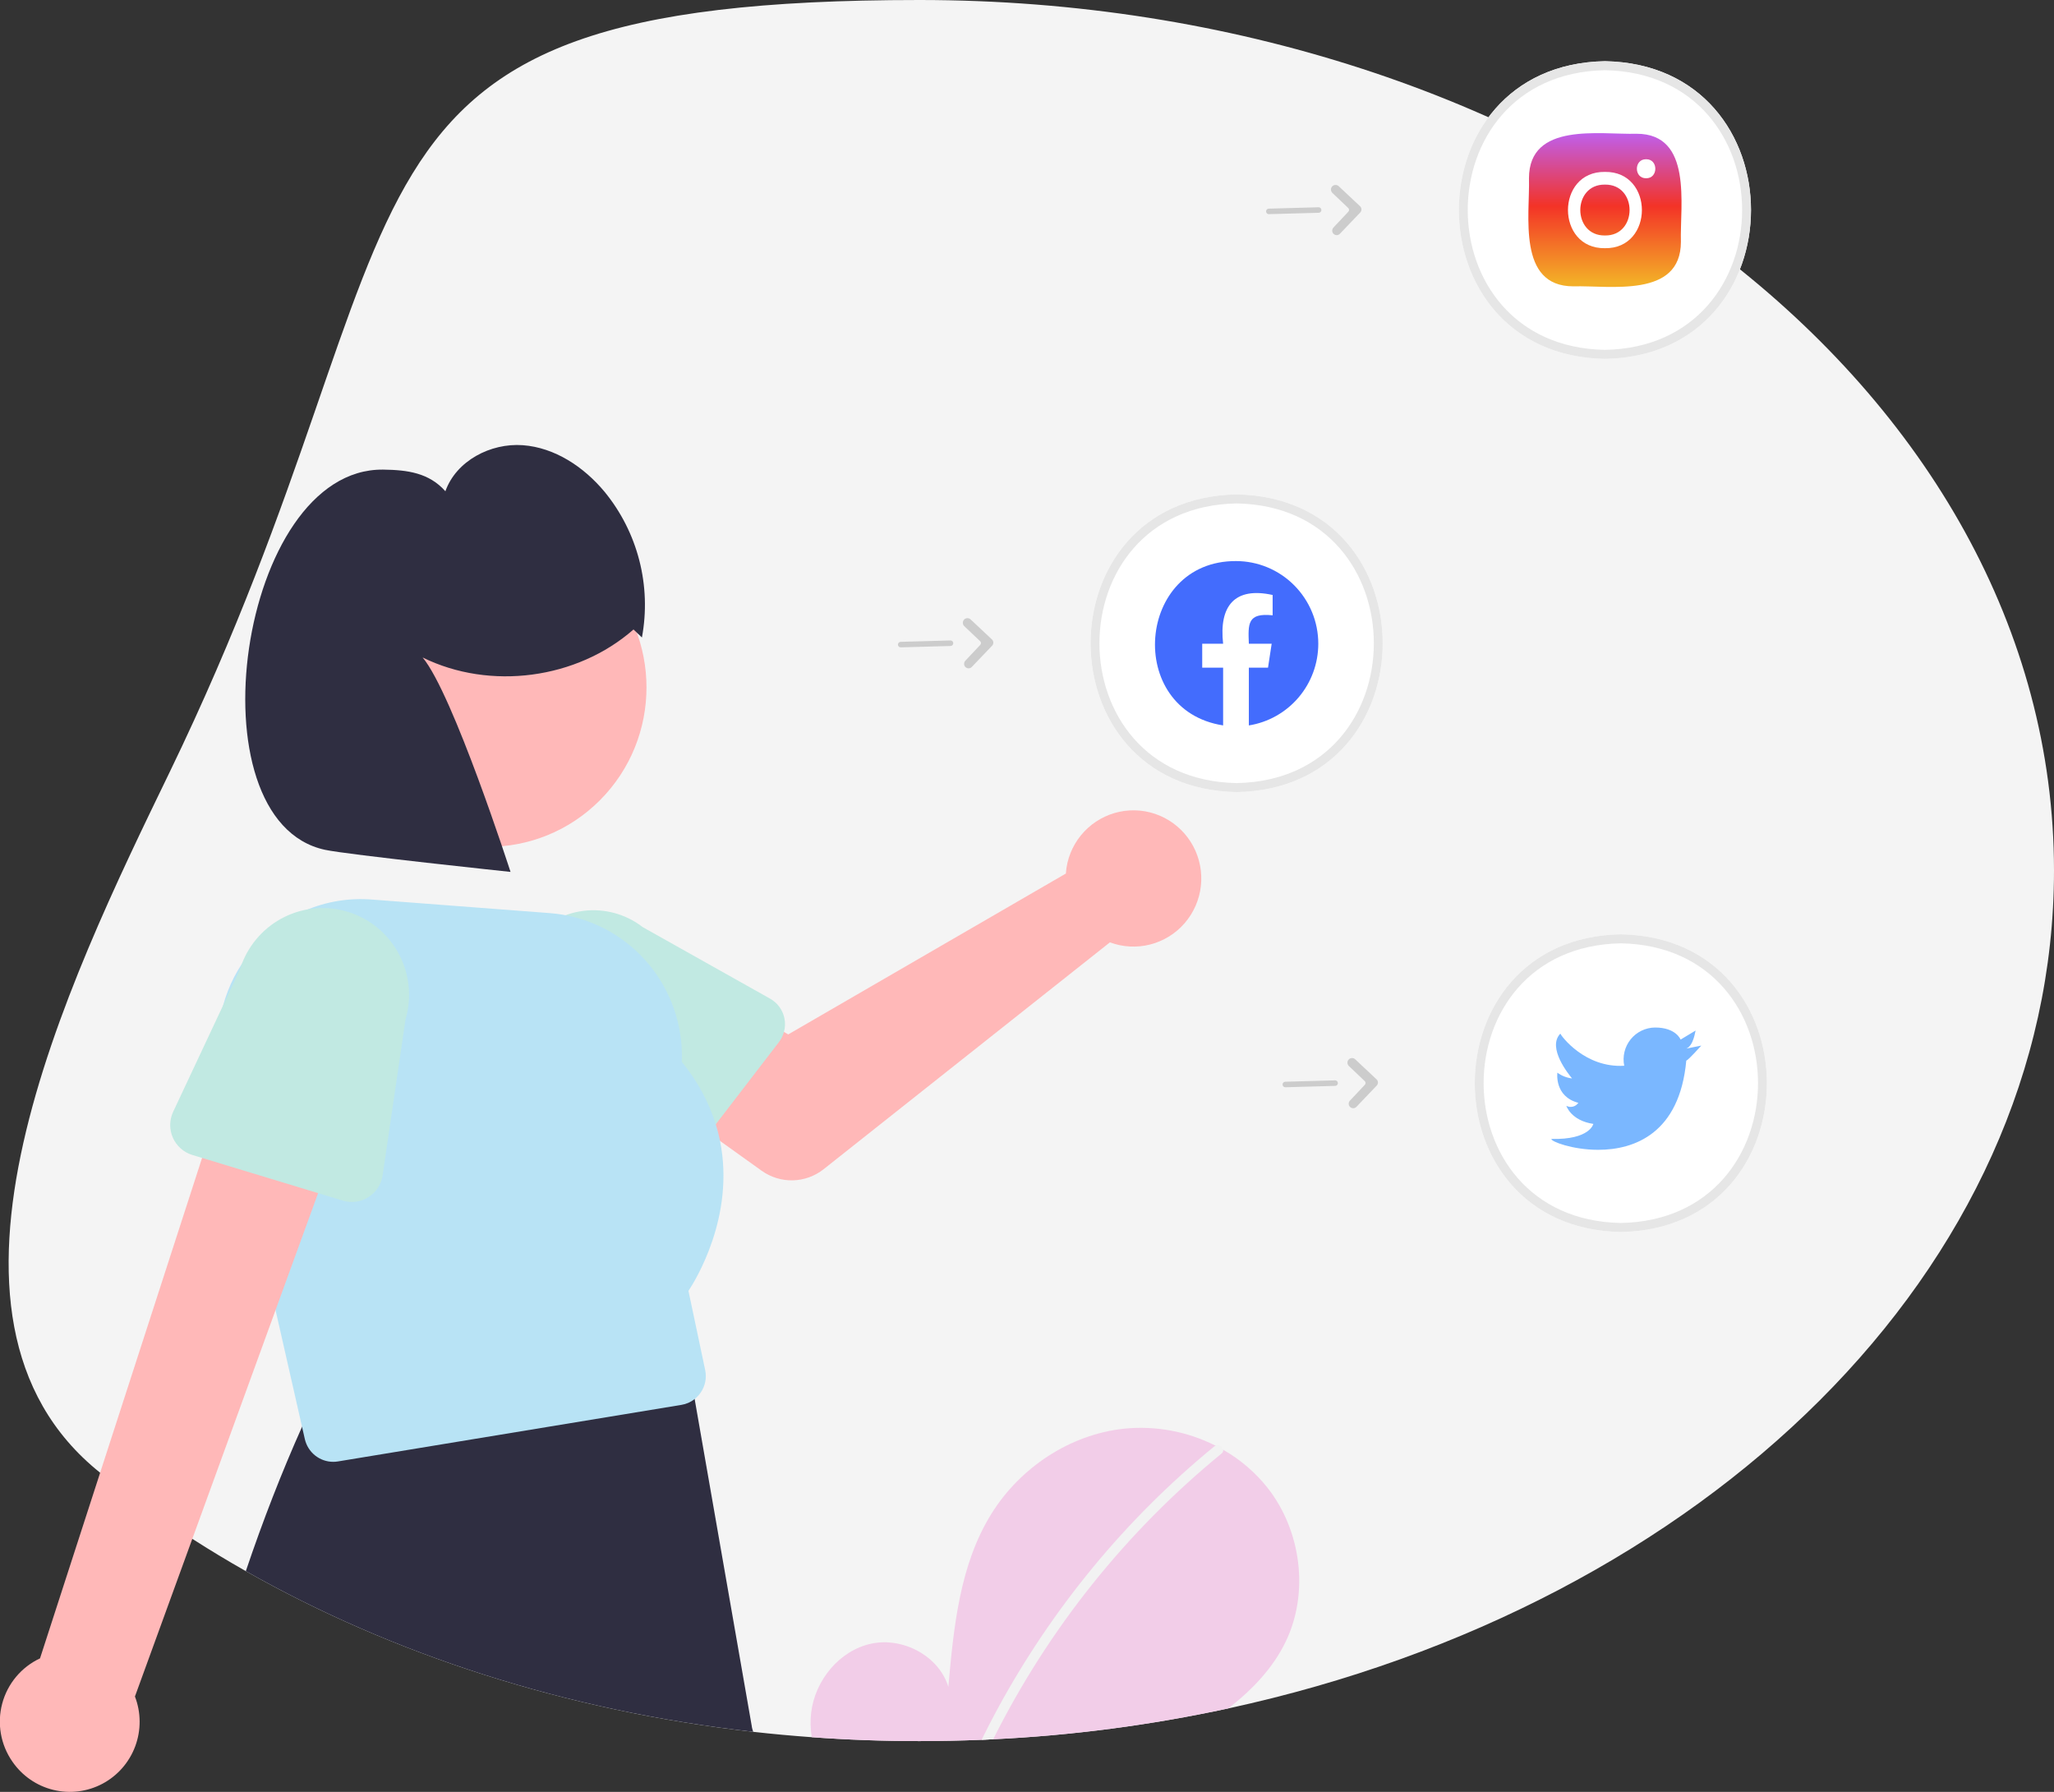 <?xml version="1.0" encoding="UTF-8"?> <svg xmlns="http://www.w3.org/2000/svg" width="141" height="123" viewBox="0 0 141 123" fill="none"><rect x="0" y="0" width="141" height="123" fill="#333333" stroke="none"/> <g clip-path="url(#clip0)"> <path d="M141 59.757C141 87.122 117.027 110.19 84.315 117.271C79.002 118.418 73.605 119.127 68.178 119.389C67.914 119.402 67.65 119.415 67.384 119.425C65.971 119.484 64.548 119.513 63.114 119.514C60.621 119.514 58.158 119.425 55.724 119.247C54.373 119.15 53.034 119.027 51.707 118.878C38.794 117.423 26.912 113.538 16.875 107.847C15.621 107.136 14.397 106.398 13.202 105.631C11.013 104.232 8.901 102.717 6.873 101.092C-6.534 90.361 4.644 67.454 11.631 53.033C30.489 14.111 20.1 0 63.114 0C106.129 0 141 26.753 141 59.757Z" fill="#F4F4F4"></path> <path d="M110.174 24.635C96.804 24.394 96.806 4.44 110.174 4.201C123.543 4.442 123.541 24.396 110.174 24.635Z" fill="white"></path> <path d="M84.89 54.372C71.521 54.131 71.523 34.177 84.891 33.938C98.26 34.179 98.257 54.133 84.89 54.372Z" fill="white"></path> <path d="M111.264 84.567C97.895 84.327 97.897 64.372 111.264 64.133C124.633 64.374 124.631 84.329 111.264 84.567Z" fill="white"></path> <path d="M110.174 24.635C96.804 24.394 96.806 4.44 110.174 4.201C123.543 4.442 123.541 24.396 110.174 24.635ZM110.174 4.82C97.615 5.047 97.617 23.791 110.174 24.016C122.732 23.79 122.73 5.045 110.174 4.82Z" fill="#E6E6E6"></path> <path d="M51.66 118.735C51.63 118.639 51.609 118.54 51.598 118.44L47.715 96.204C47.709 96.147 47.7 96.09 47.688 96.034C47.606 95.628 47.401 95.258 47.102 94.974C46.803 94.69 46.423 94.506 46.016 94.446L23.874 94.543C23.455 94.48 23.027 94.553 22.652 94.752C22.278 94.95 21.976 95.264 21.792 95.647C21.432 96.401 21.079 97.165 20.734 97.941C19.337 101.064 18.05 104.366 16.875 107.847C26.912 113.538 38.795 117.423 51.707 118.877L51.66 118.735Z" fill="#2F2E41"></path> <path d="M73.274 59.232C73.22 59.472 73.184 59.717 73.168 59.963L54.11 71.005L49.478 68.327L44.54 74.819L52.282 80.361C52.907 80.809 53.66 81.041 54.428 81.022C55.196 81.003 55.937 80.735 56.54 80.257L76.191 64.686C77.078 65.016 78.044 65.067 78.96 64.832C79.876 64.597 80.7 64.087 81.321 63.371C81.942 62.654 82.33 61.765 82.436 60.821C82.541 59.877 82.358 58.924 81.91 58.087C81.463 57.25 80.772 56.57 79.93 56.137C79.089 55.704 78.136 55.539 77.198 55.663C76.261 55.788 75.383 56.196 74.682 56.833C73.981 57.471 73.49 58.307 73.274 59.232V59.232Z" fill="#FFB8B8"></path> <path d="M53.849 69.901C53.791 69.619 53.674 69.352 53.504 69.119C53.335 68.887 53.117 68.693 52.867 68.552L44.122 63.641C42.96 62.741 41.49 62.34 40.034 62.526C38.578 62.713 37.255 63.471 36.355 64.636C35.455 65.8 35.052 67.276 35.233 68.738C35.415 70.201 36.167 71.532 37.324 72.439L44.295 79.71C44.495 79.918 44.736 80.08 45.003 80.186C45.27 80.291 45.556 80.338 45.843 80.322C46.129 80.306 46.409 80.229 46.663 80.095C46.917 79.961 47.139 79.773 47.315 79.545L48.673 77.776L49.136 77.174L53.474 71.528C53.632 71.322 53.748 71.086 53.815 70.835C53.9 70.531 53.912 70.21 53.849 69.901Z" fill="#C1E9E2"></path> <path d="M41.188 54.926C45.443 50.652 45.443 43.723 41.188 39.45C36.933 35.176 30.034 35.176 25.779 39.45C21.523 43.723 21.523 50.652 25.779 54.926C30.034 59.2 36.933 59.2 41.188 54.926Z" fill="#FFB8B8"></path> <path d="M47.26 88.609C47.698 87.952 50.479 83.516 49.427 78.317C49.35 77.931 49.253 77.55 49.137 77.175C48.641 75.61 47.849 74.156 46.804 72.892C46.817 72.544 46.813 72.201 46.792 71.86V71.858C46.639 69.489 45.638 67.256 43.975 65.569C42.311 63.883 40.097 62.857 37.74 62.679L25.554 61.75C23.985 61.621 22.409 61.877 20.961 62.496C19.513 63.115 18.236 64.078 17.241 65.303C17.012 65.582 16.797 65.873 16.598 66.174C16.598 66.174 16.598 66.174 16.597 66.174C16.597 66.174 16.597 66.174 16.597 66.175C16.597 66.175 16.596 66.175 16.596 66.175C16.596 66.175 16.596 66.176 16.596 66.176C15.828 67.341 15.318 68.658 15.101 70.038C14.885 71.418 14.966 72.829 15.34 74.174L15.444 74.633L16.743 80.355L18.916 89.929L20.734 97.941L20.926 98.786C21.028 99.228 21.275 99.623 21.628 99.906C21.982 100.189 22.42 100.344 22.872 100.344C22.981 100.345 23.09 100.336 23.197 100.318L46.777 96.435C47.11 96.382 47.424 96.243 47.688 96.034C47.847 95.907 47.986 95.757 48.101 95.588C48.255 95.365 48.361 95.113 48.414 94.847C48.466 94.581 48.464 94.306 48.407 94.041L47.26 88.609Z" fill="#B8E3F5"></path> <path d="M0.852 120.925C0.452 120.352 0.182 119.698 0.061 119.009C-0.06 118.32 -0.029 117.612 0.152 116.936C0.332 116.261 0.658 115.633 1.107 115.097C1.555 114.562 2.115 114.131 2.747 113.836L16.173 72.378L23.953 76.086L9.263 116.453C9.686 117.552 9.693 118.769 9.282 119.873C8.871 120.976 8.072 121.89 7.035 122.441C5.998 122.992 4.796 123.143 3.657 122.863C2.517 122.584 1.519 121.894 0.852 120.925Z" fill="#FFB8B8"></path> <path d="M23.862 62.585C22.424 62.15 20.875 62.279 19.527 62.944C18.18 63.61 17.133 64.764 16.598 66.174C16.598 66.174 16.598 66.174 16.597 66.174C16.597 66.174 16.597 66.174 16.597 66.174C16.596 66.174 16.596 66.175 16.596 66.175C16.596 66.175 16.596 66.175 16.596 66.176C16.547 66.303 16.502 66.435 16.462 66.568L15.325 68.99L11.889 76.311C11.758 76.59 11.688 76.894 11.684 77.202C11.681 77.511 11.743 77.816 11.868 78.098C11.993 78.38 12.177 78.632 12.407 78.836C12.638 79.04 12.909 79.192 13.204 79.281L13.873 79.483L16.743 80.355L21.837 81.9L23.534 82.415C23.828 82.504 24.138 82.529 24.442 82.487C24.747 82.445 25.038 82.338 25.298 82.172C25.557 82.007 25.778 81.788 25.945 81.529C26.112 81.27 26.222 80.978 26.267 80.673L27.836 69.983C28.282 68.472 28.114 66.846 27.369 65.46C26.625 64.074 25.364 63.04 23.862 62.585Z" fill="#C1E9E2"></path> <path d="M43.488 43.209C39.606 46.62 33.645 47.412 29.013 45.132C31.094 47.611 35.046 59.85 35.046 59.85C35.046 59.85 23.887 58.672 22.311 58.334C12.999 56.334 16.384 32.114 26.306 32.236C27.986 32.257 29.455 32.461 30.574 33.721C31.316 31.631 33.677 30.4 35.881 30.559C38.084 30.719 40.077 32.048 41.495 33.75C42.626 35.128 43.443 36.738 43.887 38.468C44.331 40.197 44.393 42.003 44.066 43.759L43.488 43.209Z" fill="#2F2E41"></path> <path d="M84.891 54.372C71.522 54.131 71.524 34.177 84.891 33.938C98.26 34.179 98.258 54.133 84.891 54.372ZM84.891 34.557C72.332 34.783 72.334 53.528 84.891 53.753C97.45 53.526 97.448 34.782 84.891 34.557Z" fill="#E6E6E6"></path> <path d="M111.264 84.567C97.895 84.327 97.897 64.372 111.264 64.133C124.633 64.374 124.631 84.329 111.264 84.567ZM111.264 64.753C98.705 64.979 98.707 83.724 111.264 83.948C123.823 83.722 123.821 64.977 111.264 64.753Z" fill="#E6E6E6"></path> <path d="M112.347 9.181C109.838 9.253 104.961 8.353 104.959 12.236C105.031 14.755 104.135 19.653 108.001 19.655C110.509 19.583 115.386 20.483 115.388 16.6C115.317 14.081 116.213 9.183 112.347 9.181Z" fill="url(#paint0_linear)"></path> <path d="M112.998 12.236C112.154 12.247 112.157 10.915 113.001 10.93C113.845 10.919 113.842 12.251 112.998 12.236Z" fill="white"></path> <path d="M110.173 12.672C112.429 12.639 112.429 16.198 110.173 16.164C107.918 16.197 107.918 12.639 110.173 12.672ZM110.173 11.8C106.791 11.75 106.79 17.087 110.174 17.037C113.557 17.087 113.556 11.75 110.173 11.8V11.8Z" fill="white"></path> <path d="M92.899 76.073C92.838 76.075 92.778 76.058 92.727 76.026C92.675 75.993 92.634 75.946 92.609 75.89C92.584 75.835 92.577 75.773 92.587 75.712C92.597 75.652 92.625 75.596 92.667 75.552L93.693 74.463C93.725 74.428 93.743 74.383 93.741 74.336C93.74 74.289 93.72 74.244 93.686 74.212L92.596 73.175C92.566 73.147 92.541 73.112 92.525 73.074C92.508 73.036 92.498 72.995 92.497 72.954C92.496 72.912 92.503 72.87 92.518 72.832C92.533 72.793 92.555 72.757 92.584 72.727C92.641 72.666 92.72 72.63 92.803 72.628C92.887 72.625 92.968 72.656 93.029 72.713L94.496 74.09C94.525 74.117 94.548 74.149 94.564 74.186C94.581 74.222 94.589 74.261 94.591 74.301C94.592 74.34 94.585 74.38 94.571 74.417C94.556 74.454 94.535 74.488 94.507 74.517L93.113 75.978C93.057 76.037 92.98 76.071 92.899 76.073Z" fill="#CCCCCC"></path> <path d="M91.779 74.488C91.745 74.519 91.702 74.537 91.656 74.538L88.237 74.633C88.212 74.633 88.187 74.629 88.164 74.62C88.141 74.611 88.12 74.598 88.102 74.581C88.084 74.564 88.069 74.543 88.059 74.521C88.049 74.498 88.043 74.473 88.043 74.448C88.042 74.424 88.046 74.399 88.055 74.376C88.064 74.352 88.077 74.331 88.094 74.313C88.111 74.295 88.132 74.28 88.154 74.27C88.177 74.26 88.201 74.255 88.226 74.254L91.646 74.159C91.684 74.158 91.722 74.169 91.754 74.19C91.787 74.211 91.811 74.242 91.826 74.277C91.84 74.313 91.844 74.352 91.835 74.39C91.827 74.428 91.807 74.462 91.779 74.488Z" fill="#CCCCCC"></path> <path d="M66.497 45.877C66.436 45.879 66.376 45.863 66.325 45.83C66.273 45.798 66.232 45.751 66.207 45.695C66.183 45.639 66.175 45.577 66.185 45.517C66.195 45.456 66.223 45.4 66.265 45.356L67.291 44.267C67.323 44.233 67.341 44.187 67.34 44.14C67.338 44.093 67.318 44.048 67.284 44.016L66.194 42.98C66.164 42.951 66.14 42.917 66.123 42.879C66.106 42.84 66.097 42.8 66.095 42.758C66.094 42.716 66.101 42.675 66.116 42.636C66.131 42.597 66.153 42.561 66.182 42.531C66.239 42.47 66.318 42.435 66.402 42.432C66.485 42.429 66.566 42.46 66.627 42.517L68.094 43.894C68.123 43.921 68.146 43.953 68.162 43.99C68.179 44.026 68.188 44.065 68.189 44.105C68.19 44.145 68.183 44.184 68.169 44.221C68.155 44.258 68.133 44.292 68.106 44.321L66.711 45.782C66.655 45.841 66.578 45.875 66.497 45.877Z" fill="#CCCCCC"></path> <path d="M65.377 44.292C65.343 44.323 65.3 44.341 65.254 44.342L61.834 44.437C61.809 44.437 61.785 44.433 61.761 44.424C61.738 44.415 61.717 44.402 61.699 44.385C61.681 44.368 61.667 44.347 61.657 44.325C61.647 44.302 61.641 44.277 61.64 44.252C61.639 44.227 61.644 44.203 61.653 44.179C61.661 44.156 61.675 44.135 61.692 44.117C61.709 44.099 61.729 44.084 61.752 44.074C61.775 44.064 61.799 44.059 61.824 44.058L65.244 43.963C65.282 43.962 65.32 43.973 65.352 43.994C65.384 44.015 65.409 44.045 65.424 44.081C65.438 44.117 65.441 44.156 65.433 44.194C65.424 44.232 65.405 44.266 65.377 44.292Z" fill="#CCCCCC"></path> <path d="M91.767 16.141C91.706 16.143 91.646 16.126 91.595 16.094C91.543 16.061 91.502 16.014 91.478 15.958C91.453 15.902 91.445 15.841 91.455 15.78C91.465 15.72 91.493 15.664 91.535 15.62L92.561 14.53C92.593 14.496 92.611 14.451 92.609 14.404C92.608 14.357 92.588 14.312 92.554 14.28L91.464 13.243C91.434 13.215 91.41 13.18 91.393 13.142C91.376 13.104 91.367 13.063 91.365 13.021C91.364 12.98 91.371 12.938 91.386 12.899C91.401 12.86 91.423 12.825 91.452 12.794C91.509 12.734 91.588 12.698 91.672 12.696C91.755 12.693 91.836 12.724 91.897 12.781L93.364 14.157C93.393 14.185 93.416 14.217 93.433 14.253C93.449 14.29 93.458 14.329 93.459 14.368C93.46 14.408 93.453 14.448 93.439 14.485C93.425 14.522 93.403 14.556 93.376 14.585L91.981 16.046C91.925 16.105 91.848 16.139 91.767 16.141Z" fill="#CCCCCC"></path> <path d="M90.647 14.556C90.614 14.587 90.57 14.604 90.525 14.606L87.105 14.7C87.08 14.701 87.055 14.697 87.032 14.688C87.009 14.679 86.988 14.666 86.97 14.649C86.952 14.632 86.937 14.611 86.927 14.588C86.917 14.566 86.911 14.541 86.911 14.516C86.91 14.492 86.914 14.467 86.923 14.444C86.932 14.42 86.945 14.399 86.962 14.381C86.979 14.363 87 14.348 87.022 14.338C87.045 14.328 87.07 14.322 87.094 14.322L90.514 14.227C90.553 14.226 90.591 14.237 90.623 14.258C90.655 14.279 90.68 14.309 90.694 14.345C90.709 14.381 90.712 14.42 90.704 14.458C90.695 14.495 90.675 14.53 90.647 14.556Z" fill="#CCCCCC"></path> <path d="M88.266 112.673C87.382 114.517 85.941 116.01 84.315 117.271C79.003 118.418 73.606 119.127 68.178 119.389C67.914 119.402 67.65 119.415 67.384 119.425C65.972 119.484 64.549 119.513 63.115 119.514C60.622 119.514 58.158 119.425 55.724 119.247C55.631 118.684 55.619 118.112 55.686 117.546C55.956 115.332 57.629 113.298 59.799 112.828C61.97 112.358 64.444 113.659 65.102 115.788C65.466 111.682 65.883 107.405 68.058 103.909C70.025 100.744 73.432 98.479 77.126 98.073C79.298 97.846 81.488 98.249 83.439 99.234C83.618 99.325 83.795 99.42 83.97 99.519C85.141 100.185 86.173 101.07 87.012 102.127C89.317 105.055 89.881 109.313 88.266 112.673Z" fill="#F2CDE8"></path> <path d="M83.97 99.519C83.974 99.568 83.966 99.618 83.945 99.664C83.925 99.709 83.893 99.749 83.853 99.778C77.308 105.13 71.965 111.814 68.178 119.389C67.914 119.402 67.65 119.415 67.384 119.425C67.719 118.741 68.068 118.064 68.428 117.395C70.303 113.926 72.508 110.649 75.012 107.608C77.516 104.565 80.312 101.777 83.359 99.284C83.383 99.264 83.41 99.247 83.438 99.234C83.491 99.212 83.549 99.201 83.606 99.204C83.664 99.206 83.721 99.221 83.772 99.249C83.823 99.276 83.867 99.314 83.901 99.361C83.936 99.408 83.959 99.462 83.97 99.519Z" fill="#F2F2F2"></path> <path d="M116.787 71.773C116.787 71.773 115.923 72.745 115.757 72.807C115.301 77.794 112.201 78.927 109.711 78.927C107.922 78.927 106.447 78.341 106.496 78.18C109.151 78.243 109.377 77.148 109.377 77.148C107.835 76.919 107.525 75.907 107.525 75.907C107.664 75.981 107.824 76 107.976 75.962C108.128 75.924 108.26 75.831 108.348 75.701C106.682 75.265 106.909 73.633 106.909 73.633C107.205 73.848 107.552 73.984 107.916 74.027C107.731 73.799 106.173 71.924 107.111 70.953C107.165 71.1 108.787 73.318 111.497 73.157C111.433 72.841 111.439 72.514 111.516 72.2C111.592 71.886 111.737 71.593 111.94 71.342C112.142 71.091 112.398 70.888 112.688 70.748C112.978 70.608 113.295 70.534 113.617 70.532C115.058 70.532 115.367 71.36 115.367 71.36L116.397 70.739C116.376 70.739 116.272 71.773 115.757 71.979L116.787 71.773Z" fill="#7AB7FF"></path> <path fill-rule="evenodd" clip-rule="evenodd" d="M90.496 44.188C90.496 45.54 90.016 46.847 89.142 47.875C88.268 48.903 87.058 49.584 85.729 49.796V45.83H87.045L87.296 44.188H85.729C85.676 42.821 85.623 42.053 87.362 42.237V40.841C84.757 40.266 83.671 41.591 83.963 44.188H82.528V45.83H83.963V49.794C77.208 48.751 78.002 38.487 84.844 38.514C85.586 38.513 86.321 38.66 87.007 38.945C87.692 39.23 88.316 39.648 88.84 40.175C89.365 40.702 89.781 41.328 90.066 42.016C90.35 42.705 90.496 43.443 90.496 44.188Z" fill="#436CFD"></path> </g> <defs> <linearGradient id="paint0_linear" x1="110.174" y1="9.138" x2="110.174" y2="19.698" gradientUnits="userSpaceOnUse"> <stop stop-color="#BF5FEC"></stop> <stop offset="0.474" stop-color="#F33327"></stop> <stop offset="0.969" stop-color="#F3AE27"></stop> </linearGradient> <clipPath id="clip0"> <rect width="141" height="123" fill="white"></rect> </clipPath> </defs> </svg> 